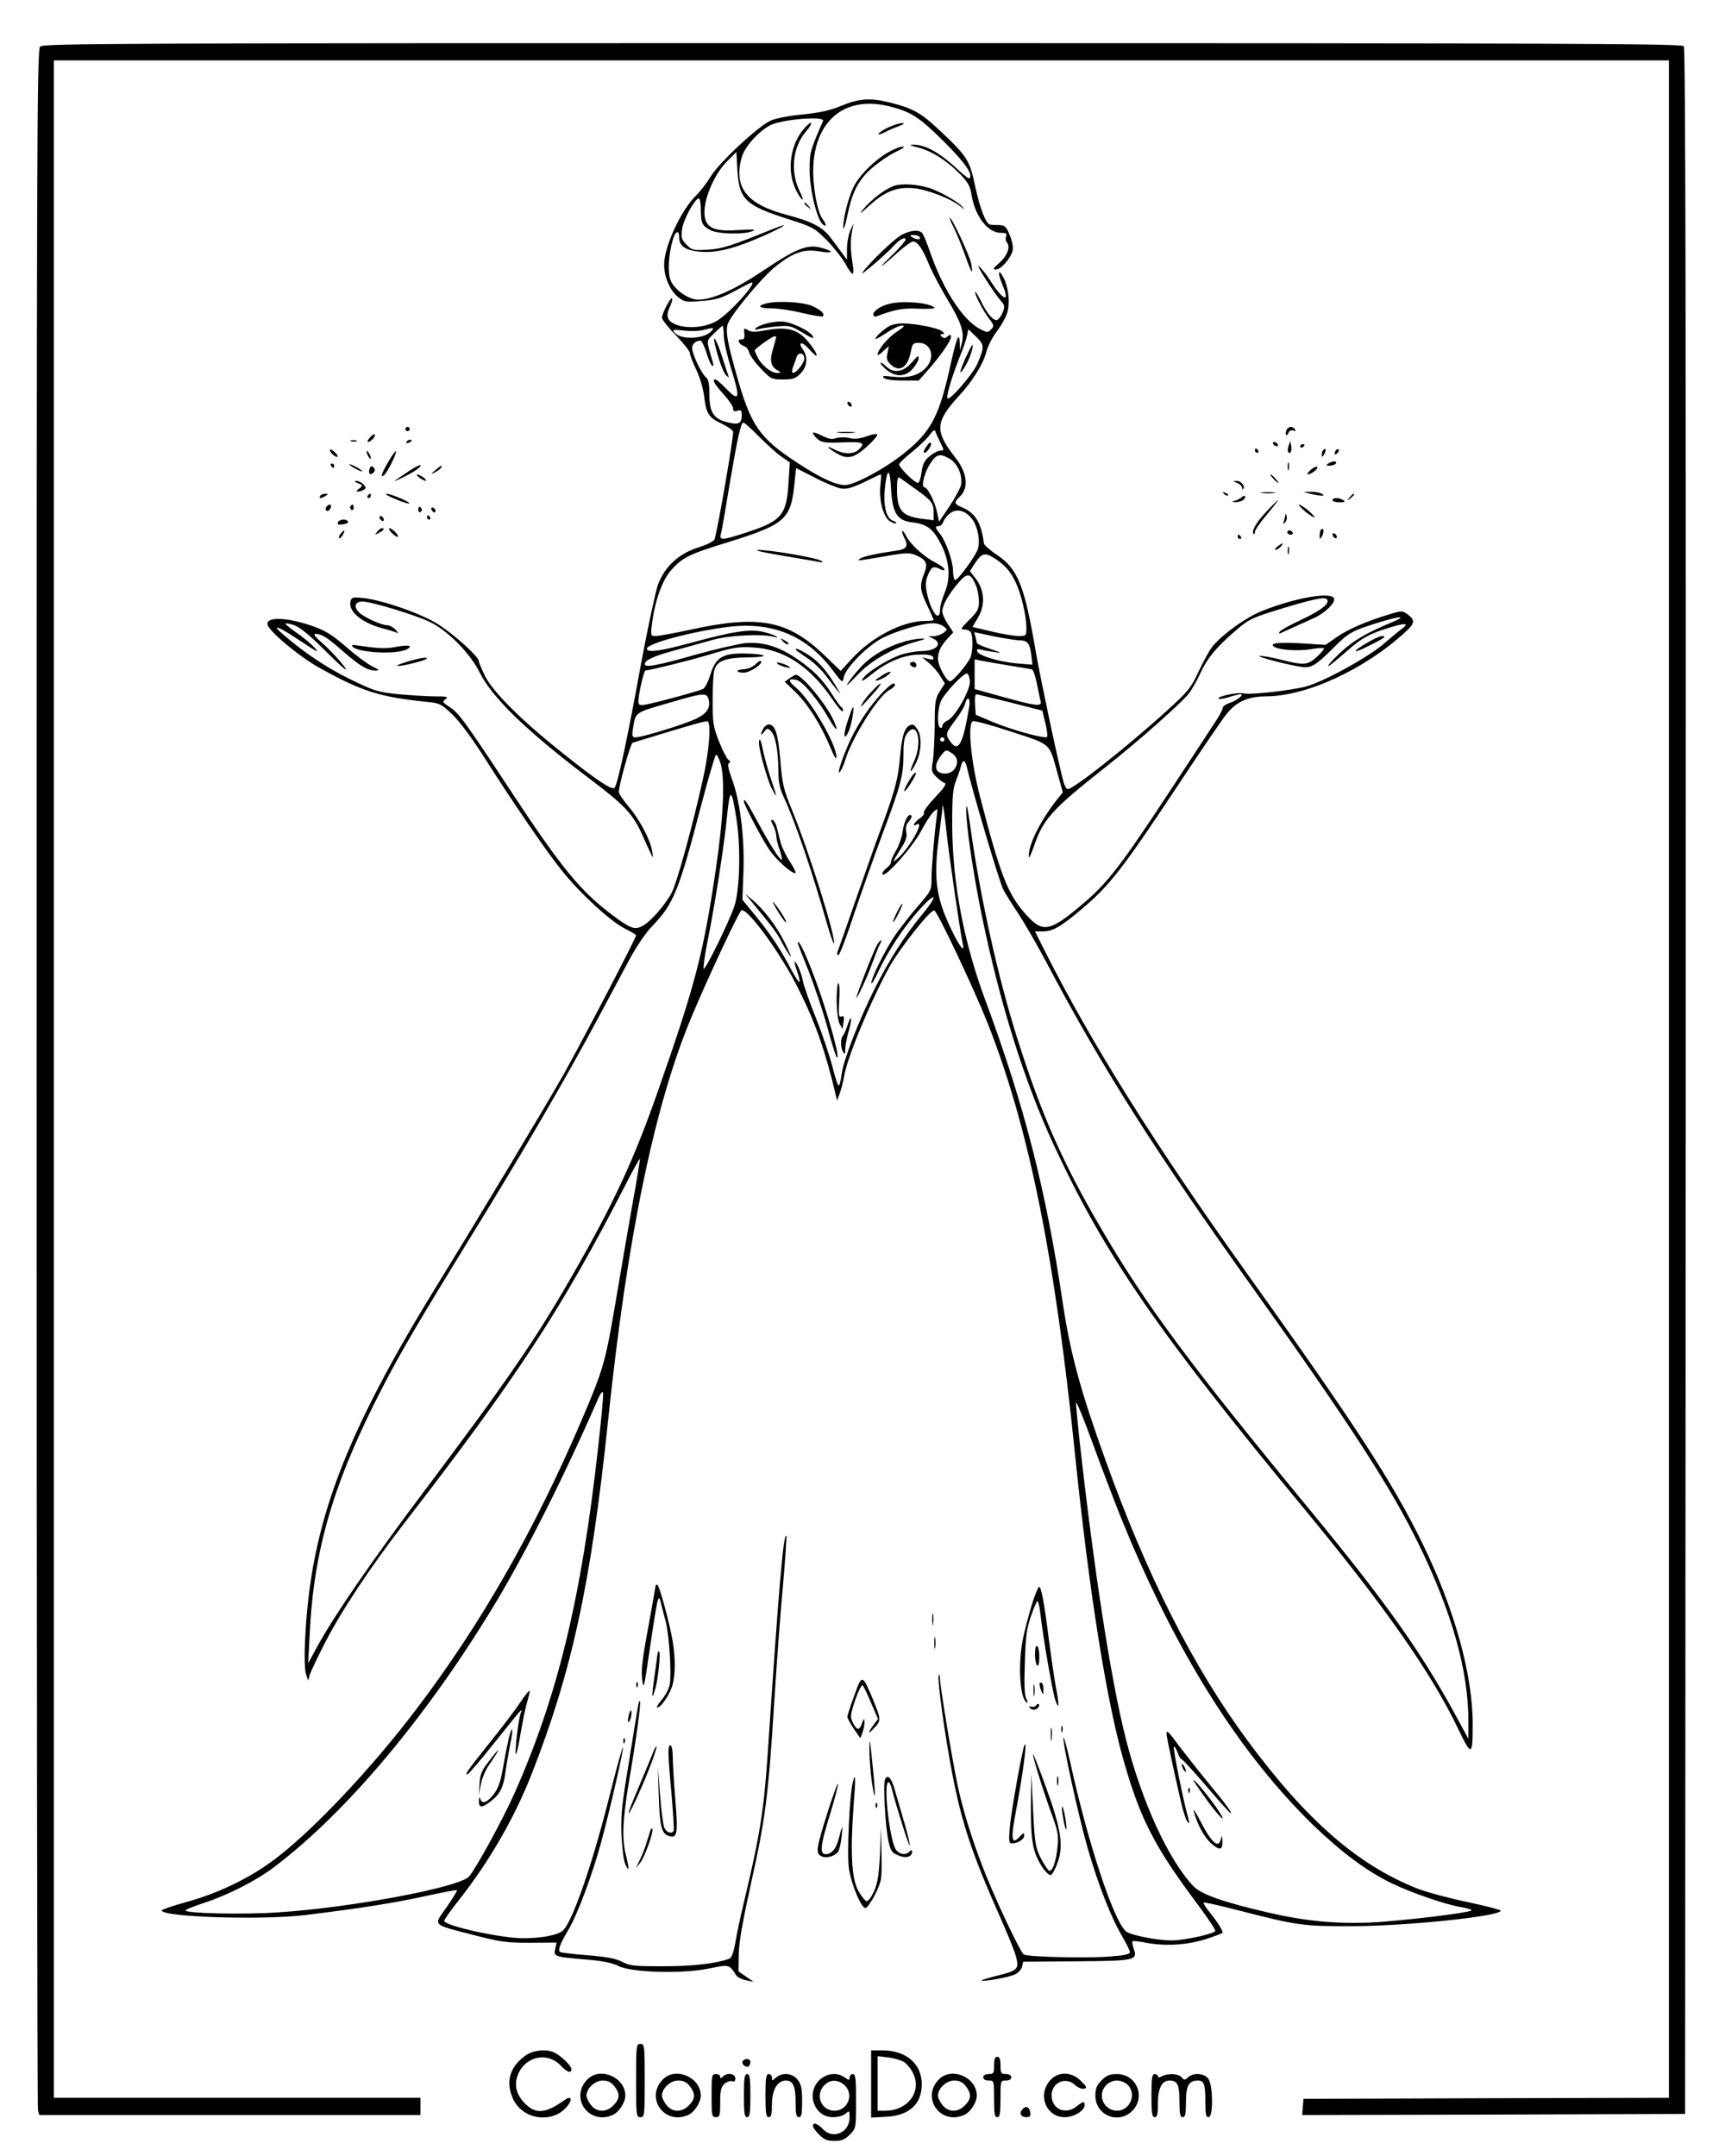 <?xml version="1.0" standalone="no"?>
<!DOCTYPE svg PUBLIC "-//W3C//DTD SVG 20010904//EN"
 "http://www.w3.org/TR/2001/REC-SVG-20010904/DTD/svg10.dtd">
<svg version="1.0" xmlns="http://www.w3.org/2000/svg"
 width="800pt" height="1000pt" viewBox="0 0 800 1000"
 preserveAspectRatio="xMidYMid meet">

<g transform="translate(0,1000) scale(0.1,-0.1)"
fill="#000000" stroke="none">
<path d="M186 9784 c-15 -14 -16 -462 -16 -4782 0 -2622 3 -4777 6 -4789 l6
-23 884 0 884 0 0 40 0 40 -850 0 -850 0 0 4725 0 4725 3745 0 3745 0 0 -4725
0 -4725 -847 -2 -848 -3 -3 -38 -3 -37 888 2 888 3 3 4789 c1 3532 -1 4792 -9
4802 -10 12 -628 14 -3810 14 -3439 0 -3799 -1 -3813 -16z"/>
<path d="M3901 9509 c-53 -22 -102 -32 -179 -40 -60 -5 -124 -18 -147 -28 -59
-26 -240 -195 -280 -261 -18 -30 -48 -68 -65 -85 -71 -68 -150 -238 -150 -323
0 -58 28 -121 66 -151 26 -21 36 -23 108 -17 66 5 90 12 153 46 41 22 76 40
79 40 26 0 -98 -139 -158 -176 -45 -29 -121 -39 -176 -25 -55 15 -68 40 -46
86 9 20 14 38 11 41 -7 7 -47 -70 -47 -90 0 -8 29 -45 65 -82 36 -37 65 -74
65 -83 0 -9 13 -43 29 -76 16 -33 32 -87 36 -119 10 -85 21 -103 82 -131 29
-14 53 -31 53 -38 0 -40 -69 -439 -86 -498 -2 -9 -34 -25 -75 -38 -92 -29
-157 -90 -188 -174 -11 -32 -46 -194 -77 -360 -65 -357 -110 -567 -124 -581
-12 -12 -82 34 -242 162 -190 151 -321 282 -358 355 -16 33 -30 66 -30 72 0
19 -111 120 -186 168 -75 49 -254 112 -347 123 -44 5 -55 4 -60 -10 -18 -47
47 -104 146 -130 31 -8 63 -18 70 -22 6 -4 3 2 -7 14 -11 12 -29 22 -40 22
-26 0 -104 35 -128 57 -30 27 -23 53 13 53 40 0 248 -63 315 -96 82 -40 186
-146 229 -234 60 -119 221 -274 512 -494 158 -119 199 -162 241 -257 55 -122
53 -119 47 -79 -8 53 -58 148 -109 208 -25 30 -46 60 -46 68 0 33 54 226 64
229 270 83 341 103 348 99 17 -11 7 -140 -23 -272 -48 -217 -118 -470 -143
-521 -30 -57 -99 -137 -137 -156 -35 -19 -55 -12 -134 47 -149 110 -239 219
-472 573 -216 328 -244 367 -287 395 -34 22 -36 25 -20 37 15 11 8 13 -48 13
-36 0 -112 5 -169 10 -98 10 -111 14 -228 71 -111 55 -212 123 -311 209 -55
48 -19 35 71 -25 45 -30 84 -55 87 -55 12 0 -45 53 -95 87 -29 20 -51 38 -49
41 3 2 21 -1 41 -8 22 -7 68 -44 123 -98 48 -48 96 -94 107 -102 37 -28 -46
70 -98 115 -35 31 -46 45 -34 45 28 0 57 -18 129 -82 76 -66 112 -88 148 -88
22 0 20 3 -15 20 -22 11 -76 51 -120 90 -64 55 -95 75 -155 96 -115 40 -210
45 -210 10 0 -28 146 -151 244 -205 197 -109 277 -134 500 -157 54 -5 64 -10
113 -57 31 -29 89 -107 140 -186 136 -215 296 -449 368 -538 86 -108 227 -237
293 -270 28 -14 52 -28 52 -31 0 -13 -257 -505 -340 -652 -91 -160 -400 -674
-570 -950 -445 -720 -600 -1131 -625 -1665 -4 -76 -2 -142 4 -160 l10 -30 7
25 c4 14 35 80 70 148 74 146 211 352 365 552 528 683 732 995 1029 1573 35
69 66 124 68 123 1 -2 -13 -92 -33 -200 -19 -108 -55 -315 -79 -459 -49 -289
-57 -316 -162 -562 -217 -506 -466 -942 -765 -1335 -209 -276 -479 -561 -654
-693 -115 -87 -259 -157 -407 -198 -65 -18 -118 -36 -118 -40 0 -31 466 -46
670 -21 244 30 405 55 546 86 82 18 151 31 153 29 3 -2 -19 -37 -47 -78 -63
-89 -72 -79 124 -130 124 -32 152 -36 262 -36 l123 1 -6 -30 c-8 -35 -7 -36
147 -49 74 -6 119 -16 145 -29 57 -31 294 -38 418 -13 98 20 96 21 130 -32 6
-8 26 -18 45 -22 l35 -7 -35 24 -35 24 1 80 c1 56 18 151 57 329 66 294 80
402 107 830 11 176 29 423 41 549 11 125 18 230 16 233 -14 13 -35 -237 -87
-1017 -18 -263 -36 -374 -114 -700 -14 -58 -30 -135 -36 -172 -8 -45 -17 -69
-28 -73 -59 -22 -169 -35 -306 -35 -134 0 -156 2 -191 21 -30 15 -71 23 -159
30 -65 5 -123 12 -128 15 -12 8 -2 36 38 103 41 69 111 255 152 406 39 144
106 434 101 440 -3 2 -31 -101 -63 -228 -77 -307 -167 -569 -213 -619 -20 -22
-97 -38 -186 -38 -105 0 -367 58 -367 81 0 5 31 49 69 97 140 178 255 377 336
582 187 476 276 885 355 1640 89 855 216 1468 389 1878 80 190 219 486 230
490 29 10 185 -205 263 -363 80 -159 126 -291 173 -490 l7 -30 13 35 c7 20 16
55 20 79 14 86 121 344 208 503 49 89 193 271 210 265 15 -5 183 -361 245
-517 191 -480 313 -1079 407 -2000 68 -661 150 -1175 235 -1457 74 -251 141
-378 338 -641 46 -62 82 -116 78 -119 -14 -15 -147 -43 -201 -43 -71 0 -191
24 -213 42 -57 47 -178 415 -258 782 -16 70 -30 123 -32 117 -6 -19 68 -358
113 -516 49 -169 108 -320 160 -407 19 -33 35 -65 35 -73 0 -9 -26 -15 -94
-20 -106 -8 -372 -2 -397 9 -16 7 -142 274 -197 421 -49 128 -90 263 -112 370
-25 119 -80 451 -81 492 -1 17 -3 21 -6 10 -6 -23 30 -282 63 -452 44 -230 92
-374 220 -662 35 -79 70 -163 76 -189 16 -57 7 -65 -93 -89 -39 -10 -68 -19
-67 -21 7 -7 128 15 154 28 16 7 31 23 34 36 l5 23 246 2 c274 2 286 5 267 58
-6 17 -8 32 -6 35 3 2 29 0 58 -6 93 -18 192 -12 279 15 45 14 81 28 81 31 0
12 -25 51 -58 92 -19 23 -33 45 -30 47 3 3 74 -13 159 -35 276 -71 302 -75
534 -74 253 1 685 46 685 72 0 4 -70 22 -155 40 -86 18 -190 46 -233 63 -275
109 -512 315 -785 684 -252 340 -469 769 -661 1305 -117 326 -162 493 -197
725 -78 526 -178 917 -359 1405 -101 272 -153 546 -154 815 0 131 3 168 18
205 10 25 20 55 23 68 8 32 20 27 28 -10 21 -94 149 -526 167 -562 11 -22 43
-73 69 -111 26 -39 85 -140 130 -225 258 -489 507 -881 958 -1512 453 -635
637 -920 767 -1183 157 -320 234 -593 234 -828 l0 -82 -68 125 c-154 281 -317
511 -661 929 -563 683 -768 959 -975 1314 -177 303 -277 529 -387 877 -89 280
-173 657 -218 980 -14 98 -19 121 -20 83 -1 -67 31 -286 70 -478 84 -413 200
-784 339 -1082 235 -505 481 -862 1160 -1683 374 -453 591 -763 715 -1024 59
-123 65 -121 65 25 0 233 -85 539 -235 844 -139 284 -307 542 -820 1260 -428
599 -716 1060 -934 1493 l-41 82 37 0 c47 0 87 24 193 115 115 98 183 185 418
540 113 171 221 330 241 354 46 57 98 80 179 81 191 0 461 125 650 299 45 41
46 55 8 83 -22 16 -27 16 -82 -1 -114 -35 -197 -72 -246 -107 l-50 -35 -113 7
c-111 6 -152 1 -124 -17 24 -14 112 -20 169 -10 30 5 57 7 60 4 3 -2 -12 -20
-32 -39 -44 -40 -61 -41 -170 -13 -44 11 -88 18 -97 17 -15 -4 127 -41 193
-51 46 -7 67 5 148 86 76 76 85 81 236 127 83 24 104 22 40 -5 -110 -46 -167
-78 -218 -121 -56 -47 -107 -107 -65 -74 11 8 45 37 75 63 65 58 102 78 194
106 74 23 94 21 57 -6 -13 -9 -49 -39 -81 -67 -70 -62 -283 -179 -363 -200
-72 -19 -261 -40 -290 -32 -25 6 -117 -12 -117 -24 0 -4 21 -2 47 6 25 8 51
14 56 14 20 0 -16 -29 -49 -40 -19 -6 -34 -17 -34 -25 0 -7 -17 -39 -39 -71
-21 -33 -114 -174 -206 -314 -219 -334 -286 -421 -390 -511 -166 -142 -196
-149 -275 -63 -86 95 -120 182 -215 549 -42 162 -59 340 -33 350 8 3 88 -19
179 -49 186 -61 174 -50 213 -191 l25 -90 -28 -35 c-77 -98 -132 -209 -130
-263 0 -12 10 8 23 45 42 127 85 174 332 369 150 118 354 299 388 343 15 20
39 62 53 94 32 69 72 118 161 195 59 52 78 61 177 92 174 54 236 68 248 56 18
-18 -23 -51 -119 -96 -50 -23 -95 -48 -99 -55 -4 -7 -4 -11 1 -8 10 5 86 39
157 71 50 22 101 71 94 91 -11 32 -171 6 -327 -55 -77 -29 -193 -112 -238
-169 -13 -16 -41 -68 -63 -114 -36 -78 -49 -93 -147 -182 -186 -169 -433 -364
-460 -364 -6 0 -16 17 -21 38 -28 107 -103 462 -127 597 -53 312 -84 388 -183
453 -31 21 -57 44 -58 52 -12 95 -40 141 -100 166 -38 16 -40 24 -14 48 46 42
38 113 -21 187 -93 119 -91 162 17 280 63 68 115 150 129 206 7 27 29 70 49
96 19 25 41 63 47 83 15 44 8 120 -15 164 -26 50 -30 26 -6 -31 37 -85 4 -75
-54 16 -18 28 -42 59 -54 69 -23 21 69 -124 102 -161 17 -19 18 -26 7 -52 -6
-16 -18 -32 -25 -35 -17 -6 -47 28 -75 86 -13 27 -25 46 -27 44 -6 -6 35 -86
64 -124 24 -31 24 -35 9 -50 -15 -16 -19 -15 -53 3 -78 42 -166 178 -225 343
-16 48 -35 93 -40 100 -15 18 -53 15 -96 -7 -34 -18 -148 -127 -183 -176 -15
-22 113 88 146 125 26 29 55 44 55 29 0 -6 -30 -41 -67 -77 -72 -69 -54 -59
35 21 30 26 59 47 66 47 21 0 44 -32 74 -106 16 -38 55 -112 86 -163 64 -107
79 -151 67 -201 l-9 -35 -1 35 c-2 54 -15 23 -40 -90 -53 -244 -89 -316 -208
-414 -87 -73 -239 -156 -284 -156 -43 0 -118 35 -222 104 -175 114 -215 172
-281 407 -42 149 -51 199 -42 233 9 38 161 222 224 271 82 65 130 81 202 69
66 -11 71 0 8 17 -64 17 -116 -4 -265 -104 -136 -91 -237 -136 -304 -137 -45
0 -110 45 -129 89 -14 36 -10 121 10 188 13 44 30 49 30 9 0 -39 34 -60 105
-64 73 -5 161 18 290 76 94 42 124 63 45 32 -211 -85 -238 -93 -307 -98 -67
-4 -73 -3 -98 22 -24 24 -27 34 -22 71 4 43 60 145 78 145 5 0 9 -22 9 -49 0
-65 6 -78 44 -98 35 -19 155 -22 196 -5 19 8 3 9 -62 5 -102 -7 -142 5 -156
47 -22 61 30 202 100 272 l43 43 5 -86 c8 -134 37 -162 235 -225 116 -37 122
-41 181 -100 33 -34 71 -83 85 -108 13 -25 28 -46 33 -46 4 0 5 21 0 48 -10
59 -11 107 -2 152 l7 35 -16 -35 c-8 -19 -15 -57 -15 -85 l0 -50 -21 29 c-12
16 -36 48 -52 70 -40 53 -87 78 -208 110 -185 49 -246 127 -207 267 14 49 80
122 134 149 56 27 253 43 243 19 -61 -141 -62 -144 -62 -229 0 -90 34 -229 61
-251 18 -15 17 1 -1 25 -26 34 -48 162 -43 249 12 216 154 325 356 273 98 -25
136 -50 251 -164 96 -96 135 -151 117 -169 -3 -3 -25 14 -50 37 -89 84 -157
121 -215 119 -16 0 -7 -5 26 -13 63 -16 133 -60 195 -123 36 -37 48 -58 53
-93 16 -102 75 -180 137 -180 24 0 29 -3 24 -16 -4 -9 -2 -22 4 -29 17 -21 1
-62 -36 -95 -29 -25 -31 -30 -15 -30 23 0 68 51 77 87 4 16 -1 43 -13 72 -16
40 -23 46 -48 47 -17 0 -36 1 -43 2 -20 3 -48 76 -71 185 -24 113 -36 133
-163 252 -87 82 -123 102 -229 129 -92 23 -143 20 -228 -15z m364 -609 c8 -13
-15 -13 -35 0 -12 8 -11 10 7 10 12 0 25 -4 28 -10z m-908 -457 c0 -27 15 -92
32 -147 46 -147 42 -164 -24 -96 -21 22 -43 40 -47 40 -17 0 -6 -20 37 -68 25
-27 45 -57 45 -67 0 -12 5 -15 20 -10 17 5 20 2 20 -23 0 -37 -16 -44 -69 -30
-62 16 -81 46 -81 128 0 51 -4 71 -17 81 -21 18 -63 107 -63 135 0 20 17 34
40 34 4 0 16 -25 26 -55 9 -31 21 -58 27 -62 5 -3 7 3 4 13 -33 112 -33 100 4
137 19 19 37 35 40 36 3 0 5 -20 6 -46z m-57 22 c-32 -38 -142 -43 -171 -8
-13 14 -9 15 41 10 30 -4 71 -3 90 2 51 13 54 13 40 -4z m1256 -89 c-4 -16
-16 -48 -27 -71 -25 -49 -124 -163 -134 -153 -8 8 15 88 54 188 17 41 33 88
36 104 l6 29 35 -34 c29 -28 34 -39 30 -63z m-1036 -401 c36 -36 82 -78 104
-93 l39 -27 -6 -91 c-9 -154 -31 -180 -196 -234 -113 -37 -125 -37 -118 -7 4
12 22 117 41 232 37 220 52 285 64 285 4 0 37 -29 72 -65z m841 -27 c18 -37
18 -38 0 -38 -11 0 -33 -12 -50 -26 -24 -20 -32 -36 -37 -75 -4 -27 -11 -49
-17 -49 -15 0 -87 71 -87 86 0 6 27 32 60 58 32 26 69 61 81 78 16 22 24 27
27 17 2 -8 13 -31 23 -51z m45 -77 c36 -22 59 -77 51 -121 -4 -15 -28 -60 -54
-99 l-48 -71 -10 48 c-12 51 -44 112 -58 112 -17 0 1 72 28 111 28 44 46 47
91 20z m-505 -137 c26 -4 52 4 107 30 41 20 75 36 77 36 2 0 1 -22 -2 -49 -8
-68 13 -148 43 -168 14 -9 27 -13 30 -10 3 3 -4 8 -15 12 -29 9 -45 67 -38
142 10 103 24 108 29 11 6 -118 28 -153 100 -161 67 -8 96 -30 132 -101 40
-78 46 -158 17 -225 -11 -28 -21 -61 -21 -75 0 -68 -41 -19 -61 72 -8 40 -7
57 5 86 16 38 25 42 57 26 13 -7 19 -7 19 -1 0 6 -19 20 -42 32 -51 25 -114
82 -135 122 -8 16 -16 27 -19 24 -2 -2 2 -17 10 -32 21 -39 11 -53 -42 -60
-79 -11 -146 -25 -162 -35 -20 -13 -12 -12 115 10 91 16 114 17 140 6 51 -22
60 -39 41 -86 -22 -56 -20 -76 14 -148 17 -35 30 -66 30 -68 0 -2 -18 -4 -39
-4 -104 0 -247 -74 -339 -174 l-53 -58 -78 75 c-169 161 -302 186 -621 116
-74 -16 -146 -29 -159 -29 -23 0 -24 2 -18 50 13 110 47 207 89 255 52 59 84
75 264 130 268 84 292 105 309 277 l7 67 88 -45 c48 -25 103 -47 121 -50z
m350 -6 c71 -51 79 -62 79 -110 l0 -31 -48 6 c-99 12 -122 38 -122 138 0 46 3
58 13 53 6 -4 42 -30 78 -56z m260 -139 c23 -33 35 -94 25 -132 -7 -30 -92
-147 -106 -147 -5 0 -10 18 -10 40 0 45 -32 137 -60 173 -24 30 -25 37 -6 37
8 0 17 9 21 20 3 11 17 28 31 39 32 25 74 13 105 -30z m97 -176 c48 -30 74
-57 99 -107 27 -53 53 -159 53 -218 0 -37 -1 -38 -36 -38 -20 0 -76 9 -125 21
l-89 21 26 44 c34 58 30 126 -10 179 l-28 36 26 40 c29 43 44 47 84 22z m-81
-130 c7 -18 13 -51 13 -73 0 -35 -6 -47 -45 -85 -41 -41 -43 -45 -21 -45 13 0
27 -7 30 -16 10 -26 7 -94 -5 -117 -20 -38 -80 -107 -93 -107 -17 0 -56 72
-56 105 0 32 14 61 47 96 l24 26 -25 38 c-14 21 -26 47 -26 59 0 28 26 75 73
131 43 51 58 49 84 -12z m-151 -188 c19 -15 19 -15 0 -30 -11 -8 -31 -15 -45
-16 l-26 0 23 -11 c47 -23 14 -58 -56 -58 -21 0 -61 -7 -88 -15 -60 -18 -168
-85 -184 -115 -8 -14 6 -7 42 22 73 59 149 91 222 92 42 1 60 -3 64 -13 3 -11
-2 -12 -23 -7 l-28 7 31 -26 c17 -14 41 -41 52 -60 l22 -35 -24 -37 c-21 -34
-23 -50 -23 -158 -1 -66 -5 -141 -9 -167 -8 -42 -6 -49 16 -71 13 -13 31 -26
39 -29 10 -4 -3 -23 -44 -66 -32 -34 -56 -66 -52 -71 3 -6 -6 -18 -20 -27 -23
-15 -38 -43 -16 -29 44 26 -28 -105 -84 -155 -30 -26 -28 -22 16 49 21 32 26
51 22 72 -4 21 0 36 12 49 10 11 15 23 11 28 -13 12 -33 -26 -40 -75 -3 -25
-17 -66 -31 -89 -14 -24 -24 -47 -23 -52 2 -5 -8 -19 -22 -30 -14 -11 -21 -24
-17 -28 14 -14 141 129 179 202 20 38 46 78 57 88 20 18 20 18 16 -15 -12 -89
-25 -245 -25 -295 0 -53 -2 -57 -63 -127 -35 -40 -82 -101 -106 -135 -47 -70
-111 -199 -110 -222 0 -8 16 17 34 57 41 86 106 188 171 263 92 108 117 102
27 -6 -78 -95 -151 -209 -216 -339 -71 -140 -147 -336 -154 -398 -3 -26 -9
-50 -13 -52 -4 -2 -17 37 -29 86 -13 50 -47 152 -76 225 -30 74 -57 151 -61
172 -6 36 -30 92 -39 92 -2 0 3 -20 12 -46 23 -67 11 -63 -27 8 -50 95 -95
163 -164 248 l-63 77 5 134 c5 158 -16 326 -54 427 -17 47 -21 68 -13 73 8 5
7 9 -3 15 -7 5 -27 43 -43 84 -27 68 -30 86 -30 190 0 63 3 127 8 142 11 43
53 58 159 59 105 1 87 16 -22 18 -98 1 -130 -18 -155 -96 -10 -34 -26 -65 -35
-69 -40 -16 -258 -74 -279 -74 -22 0 -23 2 -17 48 6 41 24 112 29 112 30 3
203 46 297 74 109 33 135 37 202 33 142 -7 265 -88 368 -240 25 -37 47 -62 49
-56 2 6 -1 14 -6 18 -5 3 -26 31 -45 62 -46 72 -89 114 -168 167 -82 55 -155
76 -234 69 -34 -4 -133 -27 -221 -51 -181 -52 -245 -64 -245 -47 0 19 43 39
145 66 55 15 132 36 170 47 73 21 225 29 280 15 21 -5 25 -4 14 2 -9 6 -37 15
-63 21 -60 13 -134 2 -326 -50 -146 -40 -210 -49 -210 -29 0 24 204 79 374
101 206 26 365 -39 485 -197 48 -64 49 -65 54 -36 9 43 107 143 176 180 63 33
184 70 237 70 16 1 39 -6 50 -14z m350 -65 c39 0 50 -13 57 -69 l5 -44 -73 6
c-84 8 -177 36 -183 56 -4 10 1 12 19 8 13 -4 42 -9 64 -12 33 -5 29 -2 -22
15 -35 11 -63 24 -63 28 0 4 -3 17 -6 28 l-6 22 89 -19 c48 -10 102 -18 119
-19z m-51 -116 c55 -9 105 -17 111 -19 6 -2 16 -32 23 -67 7 -34 14 -71 17
-80 8 -27 -21 -23 -173 19 l-133 37 0 69 0 69 28 -6 c15 -3 72 -13 127 -22z
m-177 -72 c4 -40 -68 -168 -104 -184 -13 -6 -24 -18 -24 -25 0 -8 -4 -11 -10
-8 -16 10 -12 93 6 128 21 39 105 128 119 123 6 -1 11 -17 13 -34z m-1213 -81
c13 -43 -6 -72 -62 -97 -62 -28 -247 -84 -275 -84 -16 0 -18 5 -13 38 14 82 2
74 185 127 135 40 156 42 165 16z m1400 -19 l149 -38 14 -58 c8 -31 11 -60 8
-64 -10 -10 -170 34 -256 71 l-75 32 -3 48 c-2 26 1 47 5 47 4 0 75 -18 158
-38z m-190 -19 c-29 -177 -51 -216 -89 -161 -22 31 -21 37 24 97 22 29 43 64
46 77 10 39 25 28 19 -13z m-115 -153 c0 -5 -4 -10 -10 -10 -5 0 -10 5 -10 10
0 6 5 10 10 10 6 0 10 -4 10 -10z m38 -66 c43 -30 13 -97 -41 -92 -41 4 -47
35 -17 78 25 35 28 35 58 14z m-1076 -46 c21 -72 13 -253 -22 -488 -57 -388
-94 -532 -265 -1020 -115 -330 -209 -532 -401 -866 -172 -300 -301 -487 -697
-1014 -232 -309 -407 -563 -485 -706 l-43 -79 7 130 c18 398 111 711 338 1150
85 165 172 312 401 685 252 409 448 746 600 1030 43 80 105 197 139 260 39 73
80 133 114 168 95 98 122 165 222 550 35 133 67 242 71 242 5 0 14 -19 21 -42z
m74 -260 c20 -129 15 -330 -11 -403 -26 -76 -137 -302 -142 -288 -2 7 5 59 16
115 37 183 80 460 92 586 14 142 22 140 45 -10z m973 -53 c11 -105 65 -474 76
-523 11 -47 -17 -10 -56 73 -70 148 -80 234 -54 430 8 61 15 116 15 124 0 41
9 -6 19 -104z m-1614 -2849 c-78 -706 -188 -1161 -390 -1616 -54 -121 -180
-351 -210 -384 -46 -50 -545 -144 -885 -166 -159 -11 -430 -5 -430 9 0 4 39
19 86 35 111 36 242 103 324 165 340 257 714 704 1031 1231 139 232 319 589
474 945 11 24 19 34 22 25 2 -9 -8 -119 -22 -244z m2422 -331 c250 -618 546
-1092 894 -1431 132 -127 248 -213 363 -269 96 -46 253 -100 324 -111 23 -4
44 -10 47 -14 6 -10 -321 -50 -470 -57 -159 -7 -305 7 -473 46 -207 48 -313
85 -348 123 -116 123 -240 394 -314 688 -69 273 -148 787 -215 1393 -8 77 -15
149 -15 160 1 12 34 -68 74 -178 40 -110 100 -267 133 -350z"/>
<path d="M3315 8405 c15 -65 38 -131 52 -145 14 -13 15 -13 10 0 -3 8 -16 47
-28 85 -23 73 -46 114 -34 60z"/>
<path d="M4477 8338 c-31 -70 -30 -87 2 -32 20 33 39 95 30 94 -2 -1 -16 -28
-32 -62z"/>
<path d="M4303 7938 c-19 -25 -24 -38 -14 -38 11 0 35 39 28 46 -2 3 -9 -1
-14 -8z"/>
<path d="M3615 7425 c77 -13 156 -26 175 -30 27 -5 31 -4 18 4 -21 14 -238 51
-291 50 -25 0 16 -10 98 -24z"/>
<path d="M3632 7024 c10 -10 20 -15 24 -12 3 4 -5 12 -18 18 -22 12 -22 12 -6
-6z"/>
<path d="M4200 7026 c-87 -25 -158 -66 -210 -122 -28 -31 -55 -66 -61 -78 -7
-11 14 7 46 42 62 67 166 127 275 156 40 11 47 15 25 14 -16 0 -50 -5 -75 -12z"/>
<path d="M3690 6987 c0 -2 22 -18 49 -36 28 -17 67 -54 88 -81 21 -27 46 -60
56 -72 18 -22 18 -22 0 9 -43 75 -86 125 -130 153 -42 27 -63 36 -63 27z"/>
<path d="M3503 6918 c-12 -11 -35 -21 -52 -22 -40 -1 -41 -16 -2 -16 29 0 92
42 80 54 -3 3 -15 -4 -26 -16z"/>
<path d="M3605 6922 c6 -6 24 -13 40 -17 21 -4 25 -3 15 3 -24 15 -67 26 -55
14z"/>
<path d="M4220 6921 c0 -5 7 -11 15 -15 9 -3 15 0 15 9 0 8 -7 15 -15 15 -8 0
-15 -4 -15 -9z"/>
<path d="M4092 6868 c-17 -11 -32 -21 -32 -23 0 -7 36 7 54 21 31 22 14 25
-22 2z"/>
<path d="M3662 6854 l-23 -16 53 -51 c57 -56 117 -152 160 -256 16 -40 27 -57
27 -43 2 57 -120 266 -187 322 -39 32 -38 46 3 36 29 -7 103 -97 152 -184 36
-63 45 -55 12 11 -40 77 -142 197 -168 197 -4 0 -17 -7 -29 -16z"/>
<path d="M4044 6794 c-19 -19 -39 -45 -45 -57 -13 -24 -10 -22 51 46 49 54 44
65 -6 11z"/>
<path d="M4088 6783 c-55 -60 -96 -120 -138 -202 -26 -53 -59 -141 -60 -160 0
-16 20 20 30 54 32 105 153 297 205 325 14 7 25 17 25 22 0 18 -19 6 -62 -39z"/>
<path d="M3932 6658 c-23 -66 -19 -103 5 -47 13 30 26 109 19 109 -2 0 -13
-28 -24 -62z"/>
<path d="M3540 6621 c-15 -29 -12 -38 4 -15 14 18 16 18 32 2 20 -20 33 -87
34 -183 0 -53 6 -83 26 -125 51 -109 132 -346 199 -583 15 -53 30 -95 32 -93
14 14 -114 425 -194 619 -40 97 -45 122 -54 230 -10 122 -24 167 -54 167 -8 0
-19 -9 -25 -19z"/>
<path d="M4213 6632 c-19 -12 -31 -54 -38 -133 -9 -107 -22 -157 -77 -309 -28
-74 -85 -236 -128 -360 -43 -124 -81 -233 -85 -242 -4 -10 -3 -18 3 -18 6 0
38 84 72 188 35 103 94 270 132 372 86 229 98 274 98 371 0 60 4 82 19 100 46
57 69 -44 31 -130 -27 -58 -19 -65 9 -8 25 51 27 123 5 155 -16 24 -22 26 -41
14z"/>
<path d="M3520 6552 c0 -32 40 -174 60 -211 25 -48 25 -40 -4 44 -13 39 -29
96 -36 128 -11 57 -20 73 -20 39z"/>
<path d="M4228 6398 c-24 -36 -39 -68 -33 -68 8 0 58 80 53 86 -3 2 -12 -6
-20 -18z"/>
<path d="M3450 6282 c0 -14 86 -178 119 -225 31 -45 100 -107 119 -107 6 0 -5
23 -23 51 -19 28 -39 69 -45 92 -6 23 -14 55 -18 71 -4 16 -13 31 -19 33 -9 3
-8 -4 2 -24 8 -15 15 -38 15 -49 0 -12 7 -41 15 -64 8 -24 13 -45 11 -47 -7
-7 -59 75 -115 180 -50 92 -61 108 -61 89z"/>
<path d="M3488 5815 c98 -119 116 -143 137 -184 13 -25 31 -55 40 -66 8 -11
-2 16 -24 60 -39 80 -100 159 -156 205 l-30 25 33 -40z"/>
<path d="M3602 5782 c17 -29 36 -56 41 -59 13 -8 -22 51 -50 85 -15 18 -12 9
9 -26z"/>
<path d="M4160 5769 c-12 -23 -20 -43 -18 -45 3 -2 14 17 26 41 27 56 20 60
-8 4z"/>
<path d="M4068 5618 c-12 -19 -68 -159 -93 -233 -17 -53 42 70 67 139 16 43
33 87 39 97 14 26 4 24 -13 -3z"/>
<path d="M3700 5625 c0 -2 23 -62 51 -131 27 -70 66 -186 86 -258 19 -72 39
-135 43 -139 19 -20 -25 147 -79 304 -49 142 -101 257 -101 224z"/>
<path d="M3880 5358 c1 -50 6 -93 14 -107 l13 -24 5 32 c4 25 2 31 -10 26 -12
-4 -14 7 -10 75 3 44 1 80 -4 80 -4 0 -8 -37 -8 -82z"/>
<path d="M3930 5243 c-7 -21 -16 -42 -21 -47 -12 -13 -11 -57 1 -76 8 -12 10
-9 10 13 0 16 7 54 16 84 18 62 13 85 -6 26z"/>
<path d="M2410 2100 c-22 -33 -85 -116 -139 -183 -108 -136 -116 -147 -103
-147 4 0 59 64 122 143 133 166 135 169 125 142 -10 -28 -27 -164 -23 -189 2
-12 11 27 21 86 10 60 24 129 32 155 8 26 13 49 11 51 -3 2 -23 -24 -46 -58z"/>
<path d="M2361 1944 c-5 -22 -17 -78 -25 -126 -16 -92 -26 -119 -59 -155 -25
-27 -44 -29 -50 -5 -3 10 -5 6 -6 -10 -1 -35 13 -35 56 -2 42 32 58 65 67 134
4 30 14 86 21 124 16 75 13 103 -4 40z"/>
<path d="M2266 1829 c-32 -41 -40 -60 -42 -102 l-3 -52 9 49 c5 27 22 67 38
90 57 82 56 92 -2 15z"/>
<path d="M5410 1957 c0 -11 26 -136 67 -315 9 -40 22 -80 29 -90 11 -14 12
-12 4 18 -23 80 -71 322 -66 328 3 3 11 -9 17 -26 6 -18 14 -32 19 -32 4 0 56
-56 115 -125 59 -69 109 -125 112 -125 9 0 -21 41 -101 138 -47 57 -108 135
-137 173 -53 72 -59 77 -59 56z"/>
<path d="M5480 1815 c0 -5 5 -17 10 -25 5 -8 10 -10 10 -5 0 6 -5 17 -10 25
-5 8 -10 11 -10 5z"/>
<path d="M5536 1740 c4 -8 34 -52 67 -97 66 -90 94 -106 34 -21 -40 57 -113
143 -101 118z"/>
<path d="M5511 1694 c0 -11 3 -14 6 -6 3 7 2 16 -1 19 -3 4 -6 -2 -5 -13z"/>
<path d="M5536 1600 c15 -59 49 -122 81 -150 40 -35 54 -32 52 13 -1 24 -3 26
-6 10 -10 -51 -43 -23 -97 82 -20 39 -34 59 -30 45z"/>
<path d="M3733 9408 c-66 -72 -85 -191 -46 -279 11 -26 26 -50 33 -54 6 -4 2
12 -10 35 -46 90 -35 207 27 279 36 42 32 58 -4 19z"/>
<path d="M4124 9411 c-23 -10 -45 -24 -49 -31 -4 -7 7 -4 25 5 18 10 49 23 69
30 23 9 29 14 16 14 -11 0 -39 -8 -61 -18z"/>
<path d="M4120 9294 c-57 -32 -125 -97 -155 -149 -26 -44 -55 -152 -54 -200 1
-16 9 9 19 56 19 91 38 136 78 184 30 37 104 91 157 116 26 12 33 19 20 19
-11 0 -40 -12 -65 -26z"/>
<path d="M4150 9139 c-42 -13 -106 -61 -146 -109 -22 -27 -17 -24 24 13 75 69
129 91 208 84 63 -5 176 -49 219 -85 18 -16 19 -16 7 0 -17 21 -105 71 -152
86 -56 17 -122 22 -160 11z"/>
<path d="M3730 9056 c0 -2 8 -10 18 -17 15 -13 16 -12 3 4 -13 16 -21 21 -21
13z"/>
<path d="M4424 8943 c13 -27 36 -83 51 -125 15 -43 29 -78 32 -78 2 0 1 17 -3
38 -7 36 -89 212 -99 212 -3 0 5 -21 19 -47z"/>
<path d="M3555 8593 c-46 -11 -36 -23 20 -23 32 0 99 -10 147 -22 49 -11 91
-19 94 -15 11 11 -8 29 -50 48 -40 18 -158 25 -211 12z"/>
<path d="M4125 8591 c-40 -10 -75 -33 -75 -49 0 -8 6 -12 13 -10 88 33 125 40
197 36 43 -1 76 0 74 4 -15 23 -143 35 -209 19z"/>
<path d="M3550 8498 c-19 -5 -39 -14 -45 -20 -7 -8 -2 -9 15 -4 14 4 52 9 85
12 56 5 64 3 117 -29 42 -26 55 -30 48 -17 -14 27 -108 70 -149 69 -20 0 -52
-5 -71 -11z"/>
<path d="M4125 8488 c-26 -14 -65 -50 -65 -59 0 -4 23 8 51 27 28 19 60 34 72
34 16 0 9 -7 -24 -29 -40 -25 -89 -84 -89 -106 0 -5 12 2 26 16 l26 24 -6 -32
c-6 -25 -3 -36 13 -52 42 -42 82 -16 96 62 6 32 11 37 35 37 62 0 80 -73 29
-121 -36 -33 -81 -44 -152 -36 -40 5 -48 4 -38 -6 7 -7 41 -12 87 -12 l75 0
37 42 c61 68 112 142 112 159 0 14 -3 14 -15 4 -12 -10 -19 -10 -27 -2 -9 9
-9 12 2 12 12 0 12 2 0 13 -17 16 -127 37 -186 37 -22 0 -48 -6 -59 -12z"/>
<path d="M3452 8453 c2 -21 -1 -28 -14 -27 -22 2 -12 -23 12 -31 10 -3 21 -16
24 -29 3 -13 27 -47 54 -75 47 -49 50 -51 103 -51 47 0 59 4 82 28 31 32 35
76 11 110 -26 37 -5 40 27 4 16 -17 31 -32 34 -32 11 0 -18 45 -48 78 -44 46
-95 57 -180 41 -55 -10 -73 -10 -89 0 -18 11 -19 10 -16 -16z m148 -16 c0 -2
-7 -27 -15 -55 -17 -56 -11 -82 23 -101 15 -9 15 -10 -4 -11 -27 0 -70 34 -89
70 -8 16 -15 31 -15 34 0 8 81 66 92 66 4 0 8 -1 8 -3z m130 -100 c0 -23 -45
-76 -55 -65 -3 3 -1 16 4 29 5 13 12 32 15 42 8 26 36 21 36 -6z"/>
<path d="M4224 8314 c-37 -41 -82 -46 -115 -13 -11 11 -23 19 -25 16 -3 -2 9
-16 26 -31 45 -37 90 -35 124 5 14 17 26 37 26 45 0 18 0 18 -36 -22z"/>
<path d="M3930 8131 c0 -5 5 -13 10 -16 6 -3 10 -2 10 4 0 5 -4 13 -10 16 -5
3 -10 2 -10 -4z"/>
<path d="M1880 8010 c0 -5 5 -10 10 -10 6 0 10 5 10 10 0 6 -4 10 -10 10 -5 0
-10 -4 -10 -10z"/>
<path d="M5966 8004 c-4 -9 -4 -19 -1 -22 2 -3 7 2 11 11 3 9 12 13 21 10 11
-4 14 -2 9 5 -10 17 -33 15 -40 -4z"/>
<path d="M3770 7992 c0 -5 9 -17 21 -28 18 -16 34 -19 115 -16 96 4 109 -1 78
-32 -23 -24 -70 -24 -116 0 -39 20 -35 10 6 -15 54 -34 85 -28 147 28 30 27
51 52 47 56 -4 4 -26 0 -50 -9 -30 -11 -54 -13 -78 -8 -19 5 -47 4 -62 0 -20
-7 -36 -4 -67 12 -23 11 -41 17 -41 12z"/>
<path d="M3887 7993 c18 -2 50 -2 70 0 21 2 7 4 -32 4 -38 0 -55 -2 -38 -4z"/>
<path d="M1715 7970 c-10 -11 -13 -20 -8 -20 13 0 38 29 31 35 -3 3 -13 -4
-23 -15z"/>
<path d="M1628 7953 c6 -2 18 -2 25 0 6 3 1 5 -13 5 -14 0 -19 -2 -12 -5z"/>
<path d="M1885 7950 c-3 -6 1 -7 9 -4 18 7 21 14 7 14 -6 0 -13 -4 -16 -10z"/>
<path d="M5905 7940 c3 -5 11 -10 16 -10 6 0 7 5 4 10 -3 6 -11 10 -16 10 -6
0 -7 -4 -4 -10z"/>
<path d="M5976 7932 c-4 -13 -5 -26 -2 -29 10 -11 18 4 14 29 l-4 23 -8 -23z"/>
<path d="M6030 7929 c0 -5 5 -7 10 -4 6 3 10 8 10 11 0 2 -4 4 -10 4 -5 0 -10
-5 -10 -11z"/>
<path d="M1530 7913 c0 -13 29 -38 35 -31 3 3 -4 13 -15 23 -11 10 -20 13 -20
8z"/>
<path d="M5820 7910 c0 -5 5 -10 11 -10 5 0 7 5 4 10 -3 6 -8 10 -11 10 -2 0
-4 -4 -4 -10z"/>
<path d="M6137 7913 c-4 -3 -7 -13 -7 -22 1 -13 3 -13 11 2 11 19 8 33 -4 20z"/>
<path d="M6197 7913 c-4 -3 -7 -11 -7 -17 0 -6 5 -5 12 2 6 6 9 14 7 17 -3 3
-9 2 -12 -2z"/>
<path d="M1700 7905 c0 -5 5 -17 10 -25 5 -8 10 -10 10 -5 0 6 -5 17 -10 25
-5 8 -10 11 -10 5z"/>
<path d="M1801 7858 c-32 -55 -38 -74 -21 -63 14 9 63 106 56 112 -2 3 -18
-19 -35 -49z"/>
<path d="M5972 7835 c0 -16 2 -22 5 -12 2 9 2 23 0 30 -3 6 -5 -1 -5 -18z"/>
<path d="M6160 7850 c-12 -8 -11 -10 7 -10 12 0 25 5 28 10 8 13 -15 13 -35 0z"/>
<path d="M1535 7840 c3 -5 8 -10 11 -10 2 0 4 5 4 10 0 6 -5 10 -11 10 -5 0
-7 -4 -4 -10z"/>
<path d="M1620 7846 c0 -3 14 -12 30 -21 17 -9 30 -13 30 -11 0 3 -13 12 -30
21 -16 9 -30 13 -30 11z"/>
<path d="M1898 7816 c-81 -54 -84 -57 -33 -32 56 27 92 52 85 58 -3 3 -26 -9
-52 -26z"/>
<path d="M1714 7826 c-8 -22 3 -33 18 -18 9 9 9 15 0 24 -9 9 -13 7 -18 -6z"/>
<path d="M2019 7819 c-23 -19 -23 -20 -2 -10 12 6 25 16 28 21 10 16 -1 12
-26 -11z"/>
<path d="M6079 7821 c-13 -11 -19 -20 -13 -21 15 0 50 27 43 34 -3 4 -17 -2
-30 -13z"/>
<path d="M1944 7785 c11 -8 24 -15 30 -15 5 0 1 7 -10 15 -10 8 -23 14 -29 14
-5 0 -1 -6 9 -14z"/>
<path d="M5905 7780 c10 -11 20 -20 23 -20 3 0 -3 9 -13 20 -10 11 -20 20 -23
20 -3 0 3 -9 13 -20z"/>
<path d="M1660 7759 c24 -10 24 -11 6 -25 -14 -10 -16 -14 -5 -14 8 0 20 4 27
9 11 6 10 11 -3 25 -9 9 -24 16 -33 15 -11 0 -8 -4 8 -10z"/>
<path d="M5738 7760 c12 -5 22 -15 22 -21 0 -7 2 -10 5 -7 12 11 -9 38 -29 37
-21 0 -21 0 2 -9z"/>
<path d="M5677 7709 c7 -7 15 -10 18 -7 3 3 -2 9 -12 12 -14 6 -15 5 -6 -5z"/>
<path d="M5853 7713 c15 -2 39 -2 55 0 15 2 2 4 -28 4 -30 0 -43 -2 -27 -4z"/>
<path d="M6075 7710 c17 -4 39 -8 50 -9 16 -1 17 1 5 9 -8 5 -31 9 -50 9 l-35
-1 30 -8z"/>
<path d="M1485 7700 c-8 -13 5 -13 25 0 13 8 13 10 -2 10 -9 0 -20 -4 -23 -10z"/>
<path d="M1705 7700 c-3 -5 -1 -10 4 -10 6 0 11 5 11 10 0 6 -2 10 -4 10 -3 0
-8 -4 -11 -10z"/>
<path d="M1834 7685 c33 -14 61 -23 64 -20 7 6 -86 45 -106 45 -9 -1 10 -12
42 -25z"/>
<path d="M6259 7693 c-13 -16 -12 -17 4 -4 9 7 17 15 17 17 0 8 -8 3 -21 -13z"/>
<path d="M5755 7691 c-6 -5 -19 -11 -30 -14 -16 -4 -14 -5 6 -6 15 0 32 6 39
14 13 16 0 21 -15 6z"/>
<path d="M6180 7680 c0 -5 15 -10 33 -10 24 0 28 3 17 10 -20 13 -50 13 -50 0z"/>
<path d="M5873 7627 c-48 -51 -71 -92 -59 -104 3 -4 6 1 6 10 0 9 25 45 56 81
30 36 53 66 51 66 -2 0 -27 -24 -54 -53z"/>
<path d="M1517 7653 c-10 -9 -9 -23 2 -23 5 0 11 7 15 15 5 15 -5 20 -17 8z"/>
<path d="M1625 7651 c-3 -5 -1 -12 5 -16 5 -3 10 1 10 9 0 18 -6 21 -15 7z"/>
<path d="M6050 7630 c19 -16 39 -29 45 -30 5 0 -6 13 -25 30 -19 16 -39 29
-45 30 -5 0 6 -13 25 -30z"/>
<path d="M1940 7634 c0 -8 5 -12 10 -9 6 4 8 11 5 16 -9 14 -15 11 -15 -7z"/>
<path d="M2000 7641 c0 -5 5 -13 10 -16 6 -3 10 -2 10 4 0 5 -4 13 -10 16 -5
3 -10 2 -10 -4z"/>
<path d="M5961 7613 c0 -6 -4 -20 -7 -30 -5 -14 -4 -15 5 -7 7 7 11 20 8 30
-3 11 -5 14 -6 7z"/>
<path d="M1760 7601 c0 -5 5 -13 10 -16 6 -3 10 -2 10 4 0 5 -4 13 -10 16 -5
3 -10 2 -10 -4z"/>
<path d="M1980 7600 c0 -5 5 -10 11 -10 5 0 7 5 4 10 -3 6 -8 10 -11 10 -2 0
-4 -4 -4 -10z"/>
<path d="M1567 7577 c-4 -10 3 -12 24 -9 16 2 26 8 23 13 -8 14 -41 11 -47 -4z"/>
<path d="M1749 7533 c-13 -15 -12 -15 9 -4 23 12 28 21 13 21 -5 0 -15 -7 -22
-17z"/>
<path d="M1815 7530 c10 -11 23 -20 28 -20 6 0 2 9 -8 20 -10 11 -23 20 -28
20 -6 0 -2 -9 8 -20z"/>
<path d="M6127 7544 c-4 -4 -7 -17 -7 -28 1 -19 1 -20 11 -3 11 19 8 43 -4 31z"/>
<path d="M1580 7525 c-7 -9 -10 -18 -7 -21 3 -3 10 4 17 15 13 25 8 27 -10 6z"/>
<path d="M5970 7530 c0 -5 7 -10 16 -10 8 0 12 5 9 10 -3 6 -10 10 -16 10 -5
0 -9 -4 -9 -10z"/>
<path d="M6180 7521 c0 -5 5 -13 10 -16 6 -3 10 -2 10 4 0 5 -4 13 -10 16 -5
3 -10 2 -10 -4z"/>
<path d="M5740 7510 c0 -5 5 -10 11 -10 5 0 7 5 4 10 -3 6 -8 10 -11 10 -2 0
-4 -4 -4 -10z"/>
<path d="M5924 7465 c-10 -8 -14 -15 -8 -15 6 0 17 7 24 15 16 19 9 19 -16 0z"/>
<path d="M5972 7445 c0 -16 2 -22 5 -12 2 9 2 23 0 30 -3 6 -5 -1 -5 -18z"/>
<path d="M6343 7020 c-78 -45 -74 -56 6 -15 39 19 71 37 71 40 0 12 -29 3 -77
-25z"/>
<path d="M1636 7000 c29 -29 211 -37 254 -10 26 16 5 20 -51 10 -50 -10 -83
-8 -179 6 -26 4 -32 3 -24 -6z"/>
<path d="M1885 6930 c-33 -10 -51 -19 -40 -19 23 -1 124 25 133 33 10 11 -33
4 -93 -14z"/>
<path d="M3040 2643 c0 -5 -16 -91 -34 -193 -27 -144 -33 -197 -28 -240 7 -51
9 -41 36 145 16 110 32 209 36 220 7 18 9 17 15 -10 4 -16 14 -55 22 -85 17
-66 28 -243 19 -294 -4 -20 -21 -52 -38 -71 -16 -19 -25 -35 -20 -35 18 0 59
62 71 105 13 49 14 121 1 200 -13 82 -63 265 -72 265 -5 0 -8 -3 -8 -7z"/>
<path d="M4785 2556 c-14 -46 -32 -115 -40 -153 -25 -116 -16 -279 16 -299 7
-4 6 2 -1 16 -9 16 -11 66 -7 169 3 118 9 159 27 211 12 36 26 69 30 73 4 4
10 -18 14 -50 13 -117 58 -376 71 -411 18 -49 18 -21 0 74 -8 44 -21 135 -30
204 -22 177 -36 250 -46 250 -4 0 -20 -38 -34 -84z"/>
<path d="M4323 2490 c0 -25 2 -35 4 -22 2 12 2 32 0 45 -2 12 -4 2 -4 -23z"/>
<path d="M4333 2380 c0 -25 2 -35 4 -22 2 12 2 32 0 45 -2 12 -4 2 -4 -23z"/>
<path d="M4800 2326 c0 -25 5 -48 10 -51 6 -4 10 11 10 39 0 25 -4 48 -10 51
-6 4 -10 -11 -10 -39z"/>
<path d="M3050 2333 c-1 -5 -7 -51 -14 -103 -15 -103 -14 -124 3 -63 14 48 26
173 17 173 -3 0 -6 -3 -6 -7z"/>
<path d="M3962 2136 c-18 -48 -32 -92 -32 -99 0 -7 14 -32 30 -56 l30 -43 10
26 c5 15 10 37 9 49 0 19 -2 19 -11 -5 -12 -36 -24 -35 -42 1 -14 27 -13 35
10 106 15 42 30 73 35 68 4 -4 22 -41 39 -82 l32 -74 -21 -28 c-29 -39 -26
-46 4 -13 32 34 31 40 -5 128 -51 122 -52 123 -88 22z"/>
<path d="M2951 2184 c0 -11 3 -14 6 -6 3 7 2 16 -1 19 -3 4 -6 -2 -5 -13z"/>
<path d="M4793 2160 c0 -25 2 -35 4 -22 2 12 2 32 0 45 -2 12 -4 2 -4 -23z"/>
<path d="M4821 2188 c0 -7 4 -22 9 -33 8 -18 9 -17 9 7 1 15 -3 30 -9 33 -5 3
-10 0 -9 -7z"/>
<path d="M2957 2075 c-5 -27 -24 -147 -43 -265 -30 -179 -35 -233 -32 -320 3
-58 10 -118 17 -134 18 -44 21 -27 5 34 -20 78 -17 162 10 329 38 223 58 370
54 389 -2 9 -7 -5 -11 -33z"/>
<path d="M4805 2090 c-4 -6 -14 -9 -22 -6 -8 3 -11 1 -8 -4 3 -6 12 -10 20
-10 15 0 30 18 22 26 -3 3 -8 0 -12 -6z"/>
<path d="M2916 2044 c-4 -14 -5 -29 -2 -31 3 -3 8 7 12 21 3 15 4 29 1 32 -2
3 -8 -7 -11 -22z"/>
<path d="M4873 1955 c0 -27 2 -38 4 -22 2 15 2 37 0 50 -2 12 -4 0 -4 -28z"/>
<path d="M4922 1980 c0 -14 2 -19 5 -12 2 6 2 18 0 25 -3 6 -5 1 -5 -13z"/>
<path d="M4032 1885 c0 -38 5 -108 12 -155 17 -111 18 -58 1 100 -11 108 -13
115 -13 55z"/>
<path d="M2891 1924 c0 -11 3 -14 6 -6 3 7 2 16 -1 19 -3 4 -6 -2 -5 -13z"/>
<path d="M3100 1868 c0 -24 7 -113 15 -197 7 -85 12 -159 9 -163 -10 -16 -35
-7 -44 17 -5 13 -14 82 -19 152 l-10 128 4 -130 c4 -142 13 -180 45 -190 41
-13 45 4 32 167 -7 84 -12 174 -12 200 0 26 -4 50 -10 53 -6 4 -10 -11 -10
-37z"/>
<path d="M4746 1889 c-24 -107 -58 -307 -63 -366 -5 -64 -4 -73 11 -73 27 0
56 19 56 37 0 14 -4 13 -21 -6 -39 -42 -43 -12 -15 131 26 139 47 290 41 297
-2 2 -6 -7 -9 -20z"/>
<path d="M3031 1878 c-9 -24 -36 -89 -89 -215 -17 -40 -29 -73 -26 -73 7 0 72
144 105 233 16 42 26 77 24 77 -3 0 -9 -10 -14 -22z"/>
<path d="M4791 1864 c-1 -16 43 -158 83 -269 32 -87 36 -108 31 -157 -7 -72
-24 -120 -39 -115 -6 2 -23 28 -39 58 -25 50 -28 67 -36 224 l-8 170 -2 -151
c-1 -165 9 -217 54 -286 14 -21 32 -37 38 -35 7 2 20 26 30 53 31 80 19 159
-52 354 -33 91 -60 160 -60 154z"/>
<path d="M4902 1740 c0 -19 2 -27 5 -17 2 9 2 25 0 35 -3 9 -5 1 -5 -18z"/>
<path d="M3956 1738 c-16 -59 -29 -339 -19 -405 12 -76 57 -183 77 -183 7 0
27 29 45 64 30 62 31 67 29 187 l-2 124 -5 -125 c-5 -99 -11 -135 -28 -173
-13 -29 -28 -47 -35 -45 -7 3 -24 24 -38 49 -30 55 -37 174 -22 384 11 139 10
167 -2 123z"/>
<path d="M4104 1745 c-9 -23 2 -218 16 -283 11 -48 16 -56 47 -68 35 -15 63
-7 63 19 0 7 -4 7 -12 -1 -17 -17 -42 -15 -61 6 -29 32 -61 302 -38 316 5 3
14 -15 20 -42 20 -79 80 -268 80 -251 1 9 -11 57 -25 105 -14 49 -34 116 -43
148 -16 60 -36 81 -47 51z"/>
<path d="M3840 1600 c-55 -174 -58 -195 -32 -209 23 -12 61 -2 79 20 5 8 13
39 16 69 7 60 4 58 -13 -7 -12 -48 -33 -73 -61 -73 -29 0 -25 40 22 190 22 73
38 134 35 137 -2 3 -23 -55 -46 -127z"/>
<path d="M4061 1624 c0 -11 3 -14 6 -6 3 7 2 16 -1 19 -3 4 -6 -2 -5 -13z"/>
<path d="M4927 1590 c9 -66 24 -107 17 -46 -3 27 -10 58 -14 70 -6 14 -7 6 -3
-24z"/>
<path d="M3016 1509 c-2 -8 -10 -32 -17 -54 -6 -22 -20 -58 -31 -80 l-19 -40
20 25 c21 26 65 149 56 158 -2 3 -7 -1 -9 -9z"/>
<path d="M2950 350 c0 -163 1 -170 20 -170 19 0 20 7 20 170 0 163 -1 170 -20
170 -19 0 -20 -7 -20 -170z"/>
<path d="M2440 468 c-72 -50 -95 -116 -65 -193 42 -110 195 -131 262 -36 18
26 9 40 -15 23 -91 -65 -136 -70 -187 -19 -44 44 -53 93 -29 144 39 78 136 95
195 32 29 -31 49 -37 49 -16 0 15 -45 59 -77 76 -36 18 -97 13 -133 -11z"/>
<path d="M4040 334 l0 -156 70 4 c108 6 165 59 165 152 -1 94 -72 155 -182
156 l-53 0 0 -156z m154 101 c13 -9 32 -32 41 -52 41 -85 -25 -173 -130 -173
l-35 0 0 126 0 127 50 -6 c27 -3 60 -13 74 -22z"/>
<path d="M4610 420 c0 -36 -2 -40 -25 -40 -16 0 -25 -6 -25 -15 0 -9 9 -15 25
-15 25 0 25 -1 25 -85 0 -69 3 -85 15 -85 12 0 15 16 15 85 0 84 0 85 25 85
16 0 25 6 25 15 0 9 -9 15 -25 15 -22 0 -25 4 -25 40 0 29 -4 40 -15 40 -11 0
-15 -11 -15 -40z"/>
<path d="M3444 439 c-7 -12 15 -31 28 -23 4 3 8 12 8 20 0 17 -26 19 -36 3z"/>
<path d="M2725 356 c-86 -86 7 -216 118 -165 28 13 57 58 57 89 0 85 -116 135
-175 76z m124 -32 c27 -35 26 -59 -4 -89 -33 -34 -77 -33 -104 1 -12 15 -21
34 -21 44 0 34 39 70 75 70 24 0 39 -7 54 -26z"/>
<path d="M3075 356 c-86 -86 7 -216 118 -165 28 13 57 58 57 89 0 85 -116 135
-175 76z m124 -32 c27 -35 26 -59 -4 -89 -33 -34 -77 -33 -104 1 -12 15 -21
34 -21 44 0 34 39 70 75 70 24 0 39 -7 54 -26z"/>
<path d="M3300 280 c0 -93 1 -100 20 -100 18 0 20 7 20 68 0 56 4 72 20 87 10
9 26 15 35 12 10 -5 15 0 15 13 0 23 -38 28 -58 8 -9 -9 -12 -9 -12 0 0 7 -9
12 -20 12 -19 0 -20 -7 -20 -100z"/>
<path d="M3450 280 c0 -82 3 -100 15 -100 12 0 15 18 15 100 0 82 -3 100 -15
100 -12 0 -15 -18 -15 -100z"/>
<path d="M3550 280 c0 -82 3 -100 15 -100 12 0 15 13 15 59 0 68 25 111 65
111 33 0 45 -27 45 -104 0 -52 3 -66 15 -66 12 0 15 15 15 74 0 59 -4 78 -21
100 -24 31 -72 35 -101 9 -17 -15 -18 -15 -18 0 0 10 -7 17 -15 17 -12 0 -15
-18 -15 -100z"/>
<path d="M3799 351 c-62 -62 -22 -171 64 -171 24 0 48 7 59 17 17 15 18 14 18
-19 0 -70 -78 -103 -124 -53 -24 26 -46 33 -46 14 0 -6 13 -24 29 -40 23 -23
38 -29 71 -29 33 0 48 6 71 29 29 29 29 30 29 155 0 105 -2 126 -15 126 -8 0
-15 -7 -15 -16 0 -14 -2 -14 -22 0 -36 26 -85 20 -119 -13z m118 -23 c45 -42
15 -118 -47 -118 -61 0 -91 72 -48 117 27 29 65 29 95 1z"/>
<path d="M4355 356 c-86 -86 7 -216 118 -165 28 13 57 58 57 89 0 85 -116 135
-175 76z m124 -32 c27 -35 26 -59 -4 -89 -33 -34 -77 -33 -104 1 -12 15 -21
34 -21 44 0 34 39 70 75 70 24 0 39 -7 54 -26z"/>
<path d="M4875 356 c-66 -66 -27 -176 63 -176 42 0 92 30 92 56 0 19 -7 18
-37 -6 -52 -41 -116 -13 -116 52 0 59 66 88 109 47 12 -11 30 -19 41 -17 16 3
14 8 -14 36 -41 42 -101 45 -138 8z"/>
<path d="M5109 351 c-23 -23 -29 -38 -29 -71 0 -91 106 -135 171 -71 64 65 20
171 -71 171 -33 0 -48 -6 -71 -29z m121 -21 c43 -43 11 -120 -50 -120 -38 0
-70 32 -70 70 0 38 32 70 70 70 17 0 39 -9 50 -20z"/>
<path d="M5340 280 c0 -82 3 -100 15 -100 12 0 15 14 15 63 0 71 18 107 54
107 37 0 46 -19 46 -97 0 -58 3 -73 15 -73 12 0 15 14 15 69 0 76 13 101 55
101 29 0 35 -16 35 -101 0 -55 3 -69 15 -69 22 0 21 147 -1 178 -18 26 -69 30
-94 7 -15 -14 -18 -14 -30 0 -14 17 -62 20 -91 5 -13 -7 -19 -7 -19 0 0 5 -7
10 -15 10 -12 0 -15 -18 -15 -100z"/>
<path d="M4741 216 c-16 -19 -6 -36 20 -36 15 0 20 6 17 22 -4 27 -21 33 -37
14z"/>
</g>
</svg>
